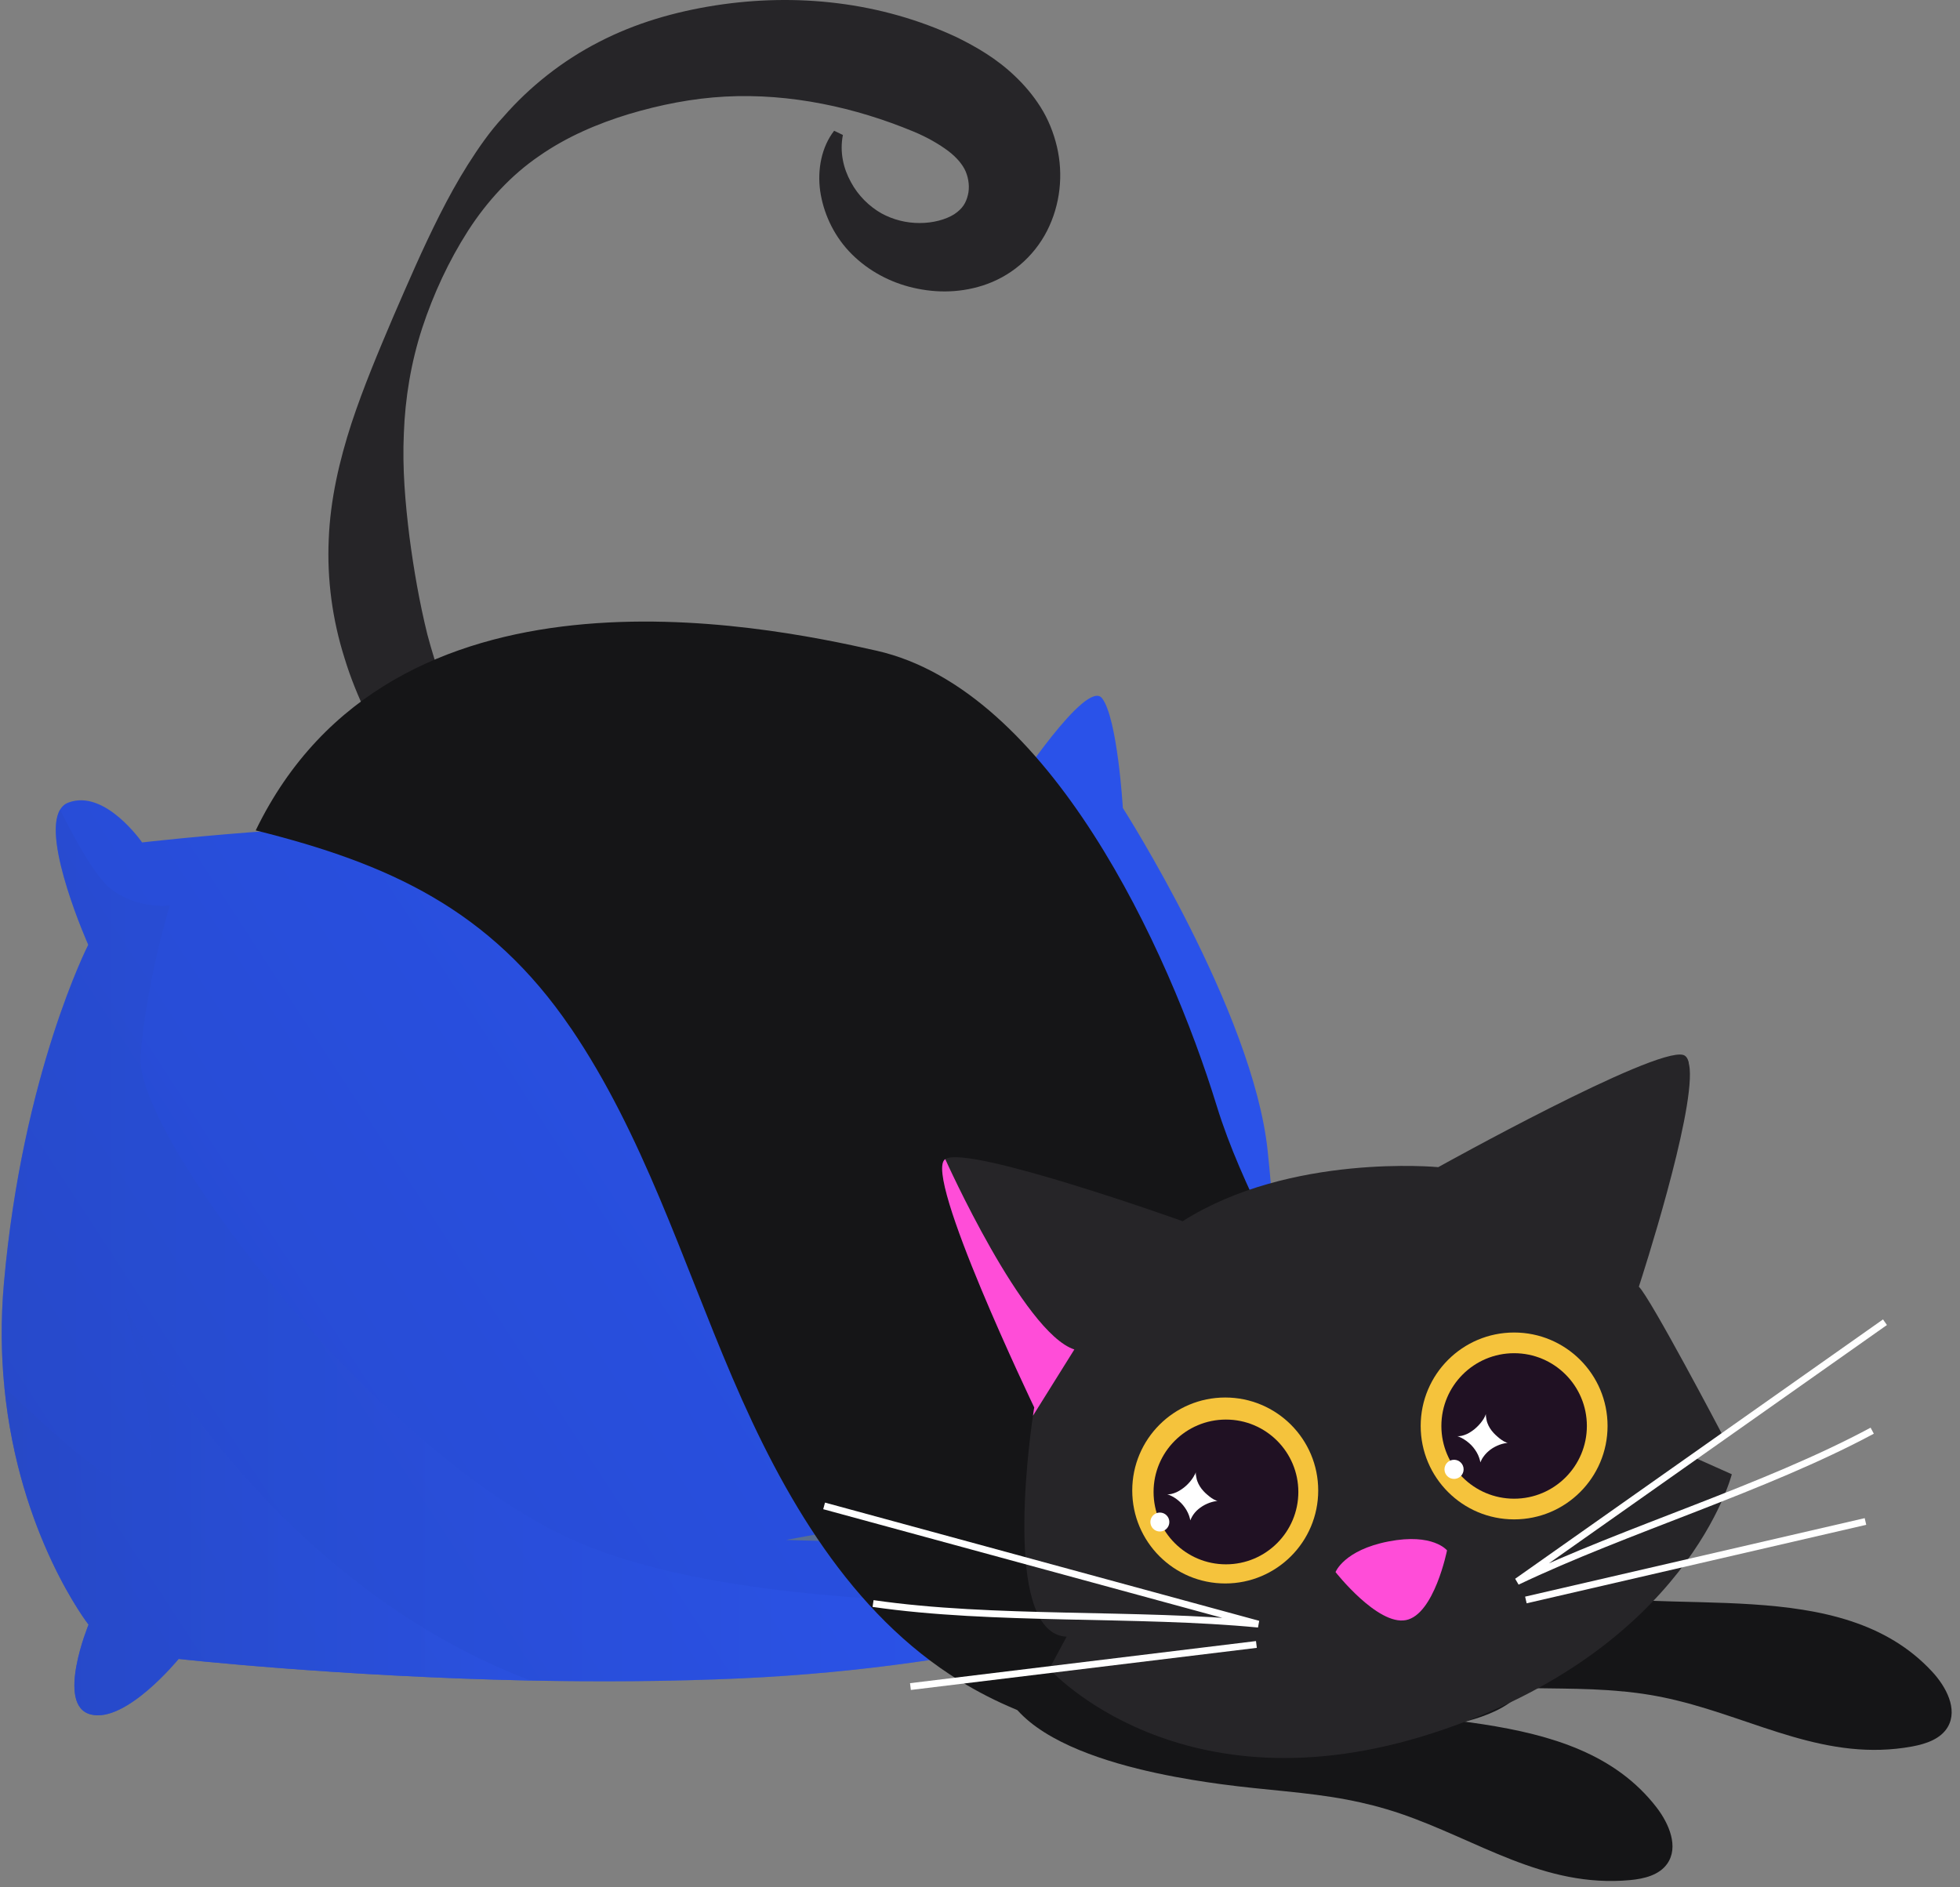 <?xml version="1.0" encoding="UTF-8"?> <svg xmlns="http://www.w3.org/2000/svg" width="215" height="207" viewBox="0 0 215 207" fill="none"><rect x="0" y="0" width="215" height="207" fill="#808080" stroke="none"/><path d="M66.32 95.625C64.22 96.075 61.96 96.015 59.78 95.555C57.59 95.105 55.48 94.245 53.52 93.155C49.6 90.945 46.26 87.805 43.64 84.145C42.3 82.285 41.24 80.395 40.24 78.395C39.29 76.395 38.44 74.335 37.8 72.215C36.46 67.995 35.86 63.545 36.06 59.165C36.23 54.775 37.24 50.495 38.55 46.455C39.89 42.405 41.51 38.575 43.12 34.785C44.76 31.005 46.36 27.275 48.24 23.555C49.18 21.695 50.19 19.855 51.33 18.045C52.48 16.245 53.7 14.445 55.22 12.815C58.13 9.475 61.72 6.645 65.7 4.605C69.69 2.535 74.04 1.285 78.46 0.595C87.31 -0.785 96.61 0.175 104.99 4.105C107.11 5.155 109.33 6.425 111.35 8.365C112.36 9.325 113.32 10.445 114.13 11.725C114.98 13.065 115.58 14.565 115.94 16.095C116.66 19.165 116.31 22.455 114.86 25.315C114.13 26.745 113.11 28.035 111.87 29.075C110.63 30.125 109.22 30.865 107.82 31.315C105.01 32.215 102.24 32.115 99.72 31.455C97.2 30.785 94.87 29.435 93.11 27.545C91.37 25.665 90.32 23.325 89.97 20.965C89.64 18.605 90.12 16.115 91.5 14.345L92.46 14.805C92.09 16.695 92.52 18.495 93.34 19.975C94.14 21.475 95.36 22.645 96.67 23.395C97.98 24.115 99.45 24.475 100.9 24.465C102.34 24.465 103.73 24.095 104.67 23.505C105.61 22.875 105.96 22.245 106.17 21.405C106.38 20.585 106.27 19.625 105.93 18.815C105.76 18.405 105.51 18.055 105.24 17.715C104.92 17.335 104.52 16.945 104.02 16.565C103.03 15.825 101.72 15.055 100.19 14.425C93.86 11.795 86.71 10.215 79.55 10.595C75.97 10.785 72.43 11.485 68.98 12.515C65.54 13.565 62.16 15.005 59.14 17.115C56.1 19.185 53.43 22.065 51.33 25.335C49.23 28.615 47.54 32.255 46.31 35.995C45.09 39.745 44.44 43.665 44.3 47.535C44.12 51.405 44.46 55.205 44.91 58.855C45.39 62.515 46.01 66.085 46.88 69.605C47.35 71.355 47.87 73.095 48.52 74.785C49.13 76.485 49.89 78.195 50.66 79.755C52.27 82.935 54.36 85.945 56.89 88.545C59.44 91.145 62.47 93.315 66.33 94.545L66.29 95.605L66.32 95.625Z" fill="#262528"></path><path d="M144.06 178.895C141.12 179.305 130.88 175.215 130.88 175.215L130.37 175.405C127.13 176.575 108.55 182.865 81.26 184.115C73.48 184.465 65.59 184.505 58.19 184.355C36.95 183.915 19.59 181.985 19.59 181.985C19.59 181.985 13.82 189.065 9.95 188.075C6.06 187.085 9.71 178.225 9.71 178.225C9.71 178.225 2.07 168.445 0.48 152.185C0.13 148.665 0.06 144.845 0.43 140.745C2.46 117.775 9.68 103.645 9.68 103.645C9.68 103.645 4.58 92.175 6.58 88.835C6.79 88.475 7.08 88.205 7.47 88.055C11.5 86.485 15.59 92.415 15.59 92.415C15.59 92.415 42.14 89.335 55.3 90.955C68.48 92.575 72.36 95.245 72.36 95.245C72.36 95.245 96.8 86.355 111.2 86.545C111.2 86.545 119.17 74.395 120.89 76.595C122.59 78.795 123.17 88.635 123.17 88.635C123.17 88.635 137.44 110.945 139.05 126.205C139.31 128.575 139.53 131.325 139.75 134.235C140.41 143.395 140.88 154.345 141.15 161.995C141.37 167.615 141.46 171.445 141.46 171.445C141.46 171.445 147.01 178.485 144.06 178.895Z" fill="url(#paint0_linear_777_21827)"></path><path style="mix-blend-mode:multiply" opacity="0.4" d="M72.37 95.245C72.37 95.245 87.93 95.075 95.48 97.445L103.03 99.805C103.03 99.805 101.52 90.625 93.99 90.715C86.46 90.805 72.37 95.245 72.37 95.245Z" fill="url(#paint1_linear_777_21827)"></path><path style="mix-blend-mode:multiply" opacity="0.4" d="M130.89 175.215L130.38 175.405C127.14 176.575 108.56 182.865 81.27 184.115C51.17 185.495 19.6 181.975 19.6 181.975C19.6 181.975 13.83 189.055 9.96 188.065C6.07 187.075 9.72 178.215 9.72 178.215C9.72 178.215 -1.6 163.705 0.44 140.735C2.47 117.765 9.69 103.635 9.69 103.635C9.69 103.635 4.59 92.165 6.59 88.825C8.24 92.135 10.44 96.085 12.02 97.395C14.91 99.785 18.63 99.335 18.63 99.335C18.63 99.335 16.17 107.105 15.41 115.795C14.65 124.455 41.77 160.325 64.13 169.485C86.5 178.645 130.9 175.225 130.9 175.225L130.89 175.215Z" fill="url(#paint2_linear_777_21827)"></path><g style="mix-blend-mode:screen" opacity="0.2"><path d="M71.27 110.705C71.27 110.705 84.71 134.965 100.14 139.255C115.57 143.545 132.51 133.905 134.63 130.535C136.75 127.155 121.49 97.955 115.68 94.825C109.88 91.695 103.16 105.115 103.16 105.115C103.16 105.115 82.78 100.415 75.73 100.315C68.68 100.205 71.28 110.705 71.28 110.705H71.27Z" fill="#2617DB"></path></g><path style="mix-blend-mode:multiply" opacity="0.4" d="M141.14 161.995C139.48 164.555 137.61 166.785 135.77 167.695C130.29 170.465 86.24 168.925 86.24 168.925C86.24 168.925 126.58 161.775 130.44 157.535C132.68 155.085 136.71 143.545 139.73 134.245C140.39 143.385 140.86 154.335 141.13 161.985L141.14 161.995Z" fill="url(#paint3_linear_777_21827)"></path><path style="mix-blend-mode:multiply" opacity="0.4" d="M58.2 184.355C36.96 183.915 19.6 181.985 19.6 181.985C19.6 181.985 13.83 189.065 9.96 188.075C6.07 187.085 9.72 178.225 9.72 178.225C9.72 178.225 2.08 168.445 0.49 152.185C5.93 157.385 11.81 162.545 14.34 163.165C19.61 164.445 13.73 143.305 13.73 143.305C13.73 143.305 28.36 173.025 58.2 184.355Z" fill="url(#paint4_linear_777_21827)"></path><path d="M62.61 112.765C70.54 124.435 74.78 138.125 80.33 151.105C85.88 164.085 93.3 177.015 105.32 184.405C120.84 193.955 140.57 192.315 158.54 189.305C162.66 188.615 167.7 186.935 168.14 182.785C168.79 176.705 159.94 175.495 154.51 172.685C143.82 167.145 147.53 156.285 144.35 146.995C141.4 138.365 136.29 130.475 133.47 121.325C128.16 104.065 115.09 75.675 96.17 71.385C83.37 68.485 42.99 60.245 28.05 91.095C42.62 94.725 53.75 99.735 62.61 112.775V112.765Z" fill="#151517"></path><path d="M178.08 185.545C179.97 185.735 181.91 186.035 183.97 186.545C192.72 188.675 200.39 193.305 209.76 191.585C211.27 191.305 212.89 190.765 213.66 189.445C214.79 187.495 213.48 185.035 211.95 183.385C201.88 172.495 183.32 177.575 170.04 174.355C162.44 172.515 140.18 157.425 138.67 172.485C137.59 183.335 157 184.755 164.09 185.075C169.2 185.315 173.51 185.095 178.09 185.555L178.08 185.545Z" fill="#151517"></path><path d="M147.79 197.425C149.66 197.785 151.56 198.255 153.57 198.935C162.09 201.825 169.32 207.125 178.81 206.245C180.33 206.105 182 205.705 182.88 204.455C184.18 202.615 183.09 200.055 181.71 198.265C172.64 186.525 153.7 189.945 140.76 185.555C133.36 183.045 112.51 166.045 109.68 180.915C107.64 191.625 126.85 194.755 133.89 195.715C138.96 196.405 143.27 196.565 147.79 197.425Z" fill="#151517"></path><path d="M185.24 116.535V116.595C185.29 116.805 185.33 117.025 185.35 117.245C185.79 122.535 180.16 139.965 179.79 141.095C179.79 141.125 179.77 141.145 179.77 141.145C181.04 142.365 188.87 157.265 188.87 157.265L185.76 159.845L189.97 161.725C189.97 161.725 185.11 181.015 157.3 190.075C129.47 199.155 115.1 183.075 115.1 183.075L117 179.545C110.27 179.215 112.66 159.765 113.31 155.295C113.39 154.715 113.45 154.385 113.45 154.385C113.45 154.385 101.16 128.755 103.69 127.145C106.22 125.555 129.73 133.965 129.73 133.965C141.52 126.475 157.77 128.035 157.77 128.035C157.77 128.035 181.5 114.825 184.64 115.725C184.93 115.815 185.12 116.075 185.24 116.515V116.535Z" fill="#262528"></path><path d="M146.5 172.455C146.5 172.455 147.42 170.045 152.31 169.095C157.2 168.145 158.73 170.075 158.73 170.075C158.73 170.075 157.33 177.115 154.22 177.725C151.11 178.335 146.5 172.455 146.5 172.455Z" fill="#FF4DD8"></path><path d="M166.09 166.675C171.751 166.675 176.34 162.086 176.34 156.425C176.34 150.764 171.751 146.175 166.09 146.175C160.429 146.175 155.84 150.764 155.84 156.425C155.84 162.086 160.429 166.675 166.09 166.675Z" fill="url(#paint5_linear_777_21827)"></path><path d="M166.09 164.405C170.497 164.405 174.07 160.832 174.07 156.425C174.07 152.018 170.497 148.445 166.09 148.445C161.683 148.445 158.11 152.018 158.11 156.425C158.11 160.832 161.683 164.405 166.09 164.405Z" fill="#201123"></path><path d="M134.4 173.705C140.033 173.705 144.6 169.138 144.6 163.505C144.6 157.872 140.033 153.305 134.4 153.305C128.767 153.305 124.2 157.872 124.2 163.505C124.2 169.138 128.767 173.705 134.4 173.705Z" fill="url(#paint6_linear_777_21827)"></path><path d="M134.48 171.605C138.865 171.605 142.42 168.05 142.42 163.665C142.42 159.28 138.865 155.725 134.48 155.725C130.095 155.725 126.54 159.28 126.54 163.665C126.54 168.05 130.095 171.605 134.48 171.605Z" fill="#201123"></path><path d="M162.89 155.375C162.81 155.545 162.71 155.715 162.59 155.875C162.34 156.225 162.04 156.535 161.71 156.805C161.54 156.935 161.36 157.065 161.17 157.175C161 157.275 160.81 157.365 160.62 157.425C160.45 157.485 160.26 157.535 160.08 157.545C160.01 157.545 159.93 157.545 159.86 157.545C159.92 157.565 159.97 157.585 160.03 157.605C160.23 157.685 160.43 157.785 160.61 157.905C160.8 158.025 160.98 158.155 161.15 158.305C161.31 158.445 161.46 158.595 161.59 158.755C161.87 159.095 162.11 159.485 162.25 159.895C162.31 160.065 162.36 160.245 162.39 160.425C162.41 160.365 162.43 160.315 162.46 160.255C162.53 160.095 162.62 159.935 162.73 159.795C162.94 159.495 163.21 159.235 163.5 159.015C163.66 158.895 163.83 158.795 164 158.705C164.16 158.625 164.33 158.545 164.5 158.485C164.67 158.425 164.85 158.365 165.03 158.335C165.11 158.315 165.2 158.305 165.28 158.295C165.31 158.295 165.34 158.295 165.37 158.285C165.37 158.285 165.38 158.285 165.39 158.285C165.34 158.275 165.29 158.255 165.25 158.245C165.06 158.175 164.89 158.075 164.73 157.965C164.57 157.855 164.41 157.735 164.27 157.605C164.12 157.475 163.98 157.345 163.85 157.205C163.7 157.045 163.56 156.865 163.44 156.675C163.33 156.495 163.23 156.305 163.16 156.105C163.12 156.005 163.09 155.895 163.07 155.785C163.05 155.675 163.03 155.565 163.01 155.455C163 155.345 162.98 155.235 162.99 155.125C162.96 155.205 162.93 155.295 162.89 155.375Z" fill="white"></path><path d="M159.5 162.235C160.08 162.235 160.55 161.765 160.55 161.185C160.55 160.605 160.08 160.135 159.5 160.135C158.92 160.135 158.45 160.605 158.45 161.185C158.45 161.765 158.92 162.235 159.5 162.235Z" fill="white"></path><path d="M131.05 161.765C130.97 161.935 130.87 162.105 130.75 162.265C130.5 162.615 130.2 162.925 129.87 163.185C129.7 163.315 129.52 163.445 129.34 163.545C129.17 163.645 128.99 163.735 128.8 163.795C128.63 163.855 128.45 163.905 128.26 163.915C128.19 163.915 128.11 163.915 128.04 163.915C128.1 163.935 128.15 163.955 128.21 163.975C128.41 164.055 128.61 164.155 128.79 164.265C128.98 164.385 129.16 164.515 129.33 164.665C129.49 164.805 129.64 164.955 129.77 165.115C130.05 165.455 130.28 165.835 130.43 166.255C130.49 166.425 130.54 166.605 130.57 166.785C130.59 166.725 130.61 166.675 130.64 166.615C130.71 166.455 130.8 166.305 130.9 166.155C131.11 165.855 131.37 165.595 131.67 165.385C131.83 165.265 132 165.165 132.17 165.075C132.33 164.995 132.5 164.915 132.67 164.855C132.84 164.795 133.02 164.745 133.2 164.705C133.28 164.685 133.37 164.675 133.45 164.665C133.48 164.665 133.51 164.665 133.54 164.655C133.54 164.655 133.55 164.655 133.56 164.655C133.51 164.645 133.47 164.625 133.42 164.615C133.24 164.545 133.06 164.445 132.9 164.335C132.74 164.225 132.59 164.105 132.44 163.975C132.29 163.855 132.15 163.715 132.02 163.575C131.87 163.415 131.73 163.235 131.62 163.055C131.51 162.875 131.41 162.685 131.34 162.485C131.3 162.385 131.27 162.275 131.25 162.165C131.23 162.055 131.21 161.945 131.19 161.845C131.18 161.735 131.16 161.625 131.17 161.515C131.14 161.595 131.11 161.685 131.07 161.765" fill="white"></path><path d="M127.23 168.005C127.804 168.005 128.27 167.54 128.27 166.965C128.27 166.391 127.804 165.925 127.23 165.925C126.655 165.925 126.19 166.391 126.19 166.965C126.19 167.54 126.655 168.005 127.23 168.005Z" fill="white"></path><path d="M113.31 155.305C113.39 154.725 113.45 154.395 113.45 154.395C113.45 154.395 101.16 128.765 103.69 127.155C103.69 127.155 112.24 146.215 117.85 148.035L113.31 155.305Z" fill="#FF4DD8"></path><path d="M90.4 165.195C106.28 169.515 122.16 173.845 138.03 178.165C124.77 176.885 108.99 177.825 95.77 175.905" stroke="white" stroke-width="0.75" stroke-miterlimit="10"></path><path d="M137.82 180.395C125.17 181.935 112.52 183.475 99.87 185.015" stroke="white" stroke-width="0.75" stroke-miterlimit="10"></path><path d="M206.77 145.045C193.32 154.525 179.87 164.015 166.42 173.495C178.45 167.765 193.6 163.265 205.37 156.945" stroke="white" stroke-width="0.75" stroke-miterlimit="10"></path><path d="M167.38 175.515C179.8 172.645 192.21 169.775 204.63 166.905" stroke="white" stroke-width="0.75" stroke-miterlimit="10"></path><defs><linearGradient id="paint0_linear_777_21827" x1="115.586" y1="107.559" x2="-4.942" y2="186.21" gradientUnits="userSpaceOnUse"><stop stop-color="#2A52E9"></stop><stop offset="0.99" stop-color="#2649CB"></stop></linearGradient><linearGradient id="paint1_linear_777_21827" x1="103.02" y1="95.255" x2="72.37" y2="95.255" gradientUnits="userSpaceOnUse"><stop stop-color="#2851EA"></stop><stop offset="1" stop-color="#2748C3"></stop></linearGradient><linearGradient id="paint2_linear_777_21827" x1="130.89" y1="138.505" x2="0.18" y2="138.505" gradientUnits="userSpaceOnUse"><stop stop-color="#2F5BFF"></stop><stop offset="1" stop-color="#2748C3"></stop></linearGradient><linearGradient id="paint3_linear_777_21827" x1="141.14" y1="151.805" x2="86.24" y2="151.805" gradientUnits="userSpaceOnUse"><stop stop-color="#5467AE"></stop><stop offset="1" stop-color="#A4A11A"></stop></linearGradient><linearGradient id="paint4_linear_777_21827" x1="58.2" y1="165.735" x2="0.48" y2="165.735" gradientUnits="userSpaceOnUse"><stop stop-color="#2D54E7"></stop><stop offset="1" stop-color="#2748C3"></stop></linearGradient><linearGradient id="paint5_linear_777_21827" x1="175.147" y1="151.562" x2="157.125" y2="161.331" gradientUnits="userSpaceOnUse"><stop offset="0.05" stop-color="#F5C33C"></stop><stop offset="1" stop-color="#F5C33C"></stop></linearGradient><linearGradient id="paint6_linear_777_21827" x1="143.412" y1="158.675" x2="125.469" y2="168.401" gradientUnits="userSpaceOnUse"><stop offset="0.05" stop-color="#F5C33C"></stop><stop offset="1" stop-color="#F5C33C"></stop></linearGradient></defs></svg> 